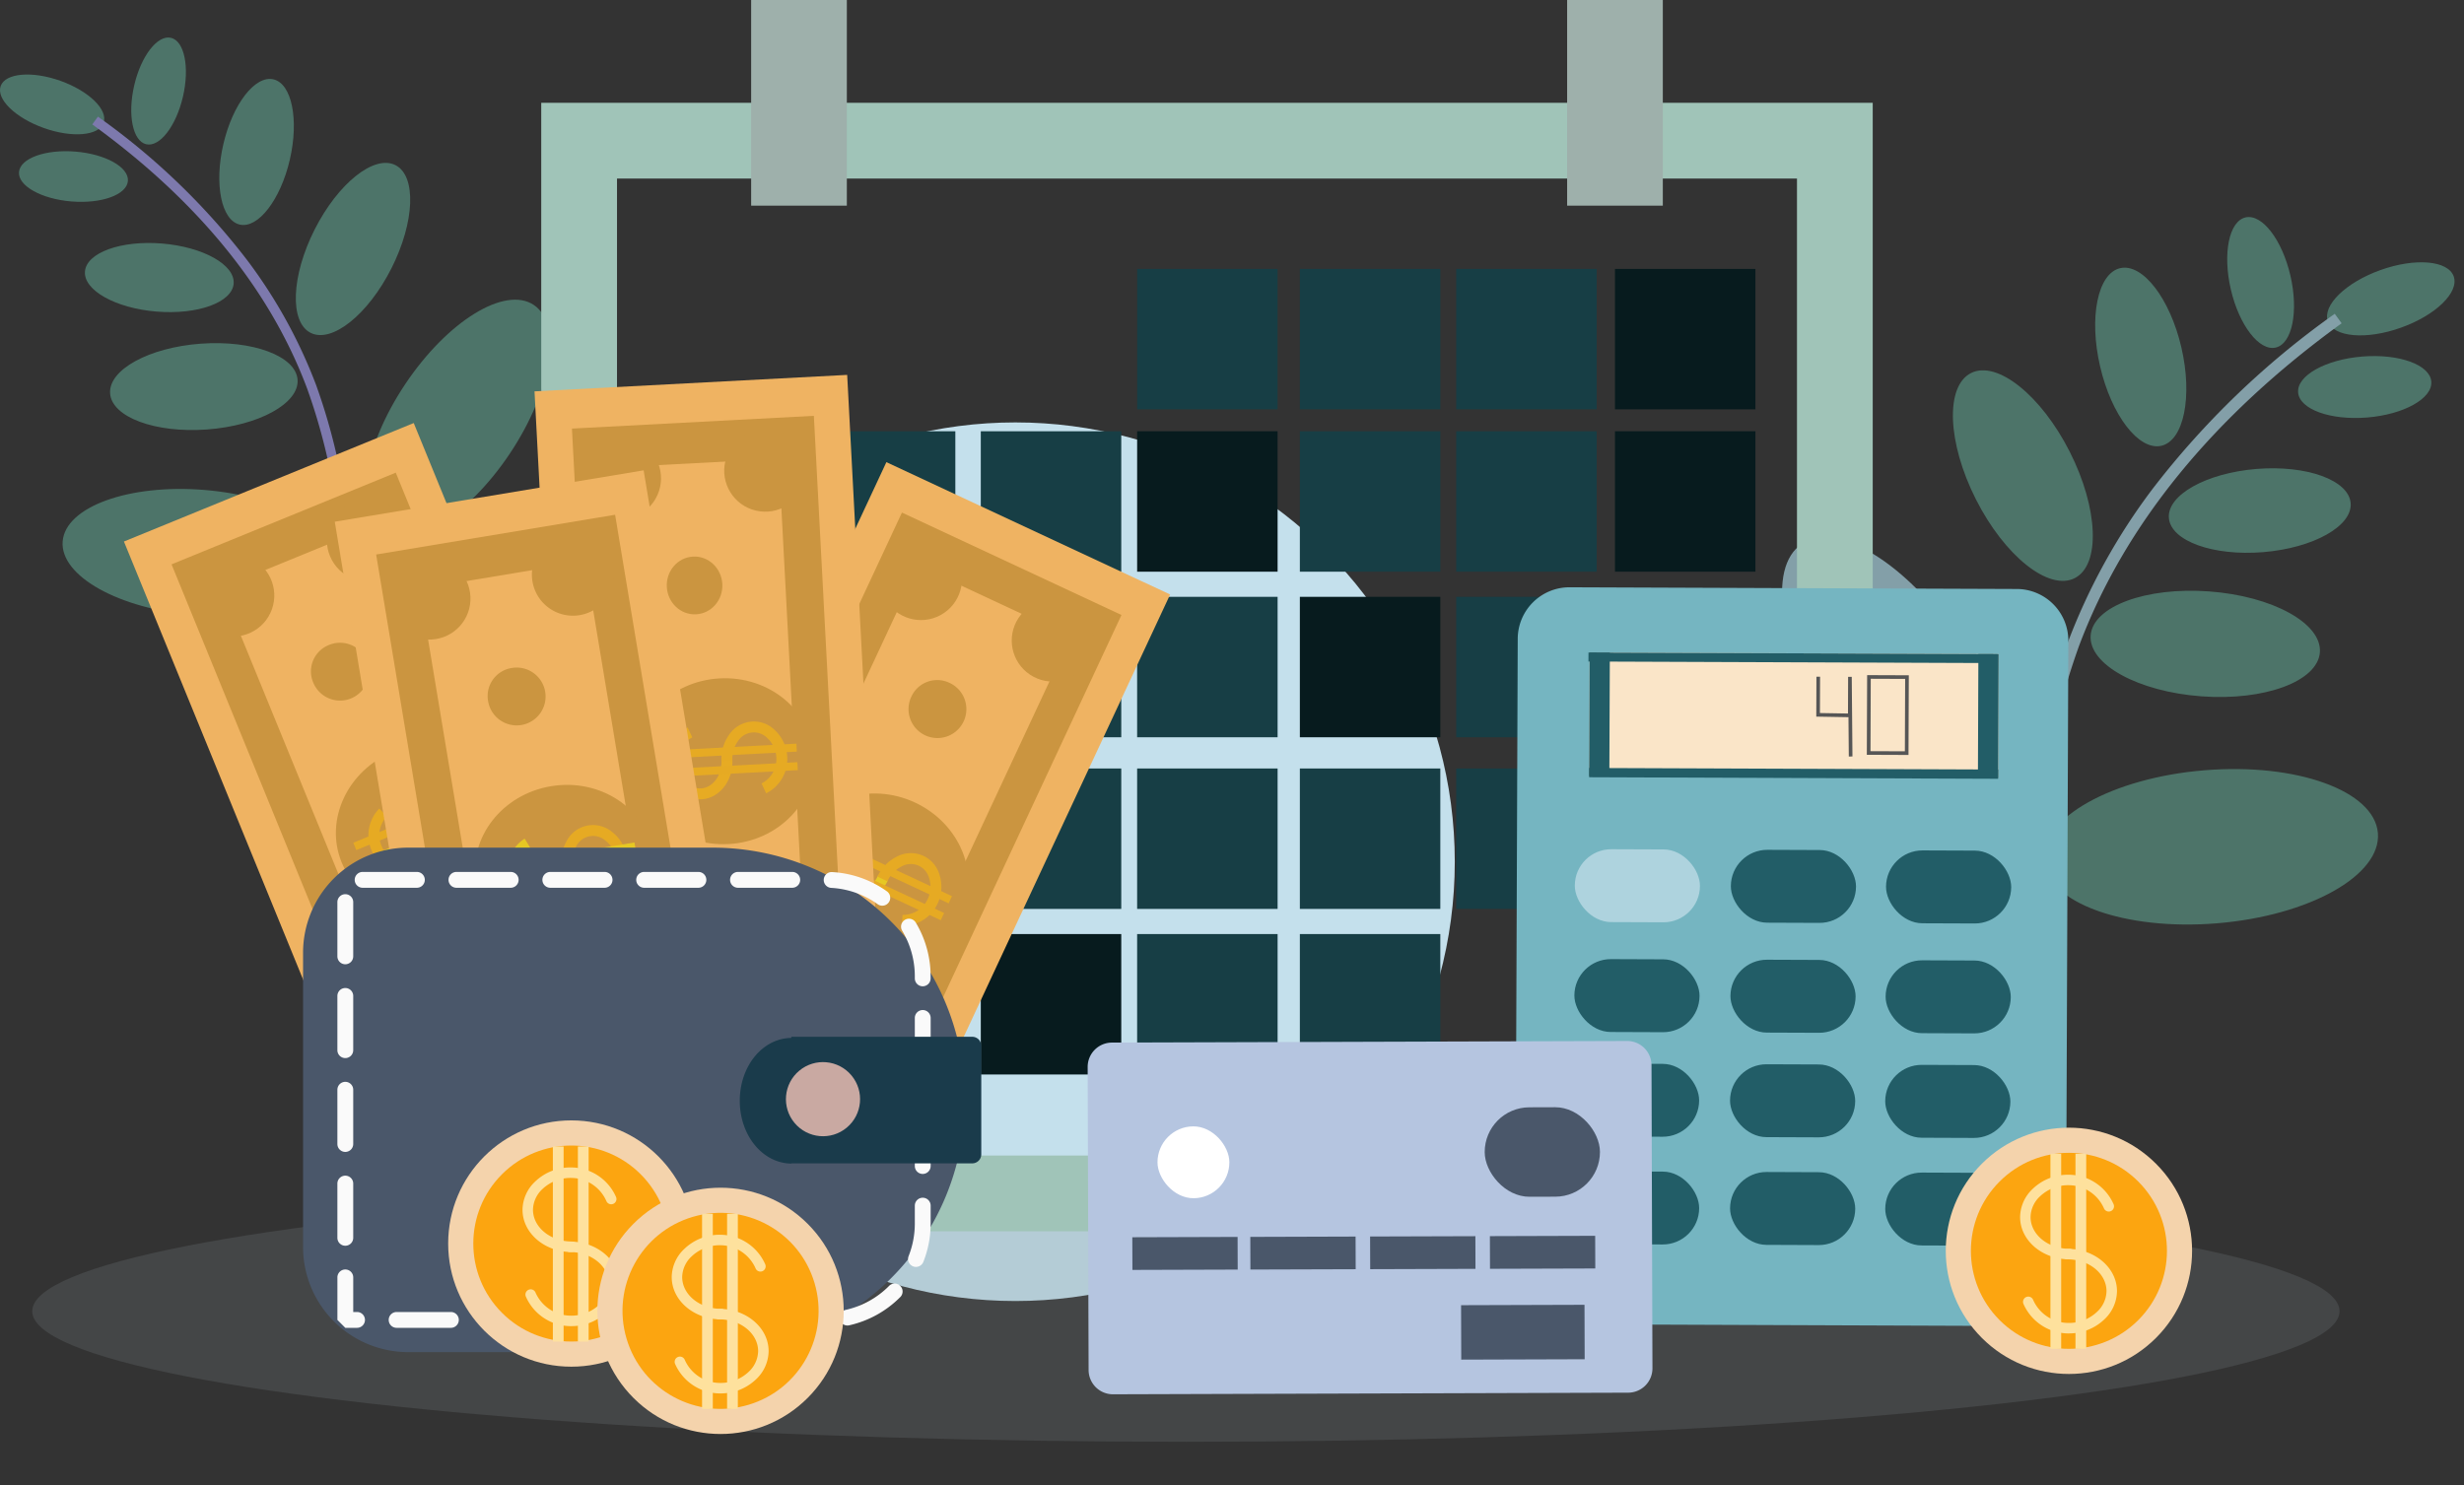 <svg xmlns="http://www.w3.org/2000/svg" width="331.783" height="200" viewBox="0 0 331.783 200">
  <rect x="0" y="0" width="331.783" height="200" fill="#333333" stroke="none"/>
  <g id="Group_45745" data-name="Group 45745" transform="translate(-310.836 -46.306)">
    <g id="Group_43833" data-name="Group 43833" transform="translate(388.396 103.197)">
      <circle id="Ellipse_2195" data-name="Ellipse 2195" cx="59.165" cy="59.165" r="59.165" transform="translate(0)" fill="#c4e0ec"/>
    </g>
    <g id="Group_43854" data-name="Group 43854" transform="translate(529.763 74.656)">
      <g id="Group_43835" data-name="Group 43835" transform="translate(55.393 73.544)">
        <g id="Group_43834" data-name="Group 43834" transform="translate(0 0)">
          <ellipse id="Ellipse_2196" data-name="Ellipse 2196" cx="22.588" cy="10.339" rx="22.588" ry="10.339" transform="translate(0 3.693) rotate(-4.689)" fill="#4d7469"/>
        </g>
      </g>
      <g id="Group_43837" data-name="Group 43837" transform="translate(15.1 39.162)">
        <g id="Group_43836" data-name="Group 43836" transform="translate(0 0)">
          <ellipse id="Ellipse_2197" data-name="Ellipse 2197" cx="10.339" cy="22.588" rx="10.339" ry="22.588" transform="matrix(0.831, -0.556, 0.556, 0.831, 0, 11.496)" fill="#839fa8"/>
        </g>
      </g>
      <g id="Group_43839" data-name="Group 43839" transform="translate(62.064 50.167)">
        <g id="Group_43838" data-name="Group 43838" transform="translate(0 0)">
          <ellipse id="Ellipse_2198" data-name="Ellipse 2198" cx="7.084" cy="15.475" rx="7.084" ry="15.475" transform="translate(0 14.129) rotate(-85.791)" fill="#4d7469"/>
        </g>
      </g>
      <g id="Group_43841" data-name="Group 43841" transform="translate(40.151 18.698)">
        <g id="Group_43840" data-name="Group 43840" transform="translate(0 0)">
          <ellipse id="Ellipse_2199" data-name="Ellipse 2199" cx="7.084" cy="15.475" rx="7.084" ry="15.475" transform="translate(0 6.392) rotate(-26.819)" fill="#4d7469"/>
        </g>
      </g>
      <g id="Group_43843" data-name="Group 43843" transform="translate(72.659 33.805)">
        <g id="Group_43842" data-name="Group 43842" transform="translate(0 0)">
          <ellipse id="Ellipse_2200" data-name="Ellipse 2200" cx="12.279" cy="5.62" rx="12.279" ry="5.62" transform="translate(0 2.008) rotate(-4.689)" fill="#4d7469"/>
        </g>
      </g>
      <g id="Group_43845" data-name="Group 43845" transform="translate(61.081 6.496)">
        <g id="Group_43844" data-name="Group 43844" transform="translate(0 0)">
          <ellipse id="Ellipse_2201" data-name="Ellipse 2201" cx="5.62" cy="12.279" rx="5.62" ry="12.279" transform="matrix(0.974, -0.226, 0.226, 0.974, 0, 2.542)" fill="#4d7469"/>
        </g>
      </g>
      <g id="Group_43847" data-name="Group 43847" transform="translate(90.183 18.934)">
        <g id="Group_43846" data-name="Group 43846" transform="translate(0 0)">
          <ellipse id="Ellipse_2202" data-name="Ellipse 2202" cx="8.997" cy="4.118" rx="8.997" ry="4.118" transform="translate(0 1.471) rotate(-4.689)" fill="#4d7469"/>
        </g>
      </g>
      <g id="Group_43849" data-name="Group 43849" transform="translate(93.139 4.99)">
        <g id="Group_43848" data-name="Group 43848" transform="translate(0 0)">
          <ellipse id="Ellipse_2203" data-name="Ellipse 2203" cx="8.997" cy="4.118" rx="8.997" ry="4.118" transform="translate(0 6.062) rotate(-19.689)" fill="#4d7469"/>
        </g>
      </g>
      <g id="Group_43851" data-name="Group 43851" transform="translate(79.424 0)">
        <g id="Group_43850" data-name="Group 43850" transform="translate(0)">
          <ellipse id="Ellipse_2204" data-name="Ellipse 2204" cx="4.118" cy="8.997" rx="4.118" ry="8.997" transform="translate(0 1.862) rotate(-13.068)" fill="#4d7469"/>
        </g>
      </g>
      <g id="Group_43853" data-name="Group 43853" transform="translate(0 13.909)">
        <g id="Group_43852" data-name="Group 43852">
          <path id="Path_80369" data-name="Path 80369" d="M1873.157,1007.158l.089-1.578c22.441,1.263,38.213-3.38,46.878-13.8,5.24-6.3,6.286-12.7,7.611-20.792a99.691,99.691,0,0,1,4.948-20.2,82.991,82.991,0,0,1,11.353-20.578,113.979,113.979,0,0,1,24.573-23.638l.927,1.28c-17.377,12.587-29.279,27.219-35.374,43.49a98.364,98.364,0,0,0-4.868,19.9c-1.31,8-2.441,14.914-7.956,21.547C1912.336,1003.617,1896.126,1008.452,1873.157,1007.158Z" transform="translate(-1873.157 -906.57)" fill="#839fa8"/>
        </g>
      </g>
    </g>
    <g id="Group_43875" data-name="Group 43875" transform="translate(310.835 51.36)">
      <g id="Group_43856" data-name="Group 43856" transform="translate(7.748 59.422)">
        <g id="Group_43855" data-name="Group 43855" transform="translate(0 0)">
          <ellipse id="Ellipse_2205" data-name="Ellipse 2205" cx="8.455" cy="18.472" rx="8.455" ry="18.472" transform="translate(0 16.854) rotate(-85.311)" fill="#4d7469"/>
        </g>
      </g>
      <g id="Group_43858" data-name="Group 43858" transform="translate(44.307 31.305)">
        <g id="Group_43857" data-name="Group 43857" transform="translate(0 0)">
          <ellipse id="Ellipse_2206" data-name="Ellipse 2206" cx="18.472" cy="8.455" rx="18.472" ry="8.455" transform="matrix(0.556, -0.831, 0.831, 0.556, 0, 30.709)" fill="#4d7469"/>
        </g>
      </g>
      <g id="Group_43860" data-name="Group 43860" transform="translate(14.403 40.304)">
        <g id="Group_43859" data-name="Group 43859" transform="translate(0 0)">
          <ellipse id="Ellipse_2207" data-name="Ellipse 2207" cx="12.655" cy="5.793" rx="12.655" ry="5.793" transform="translate(0 1.858) rotate(-4.209)" fill="#4d7469"/>
        </g>
      </g>
      <g id="Group_43862" data-name="Group 43862" transform="translate(36.656 14.57)">
        <g id="Group_43861" data-name="Group 43861" transform="translate(0 0)">
          <ellipse id="Ellipse_2208" data-name="Ellipse 2208" cx="12.655" cy="5.793" rx="12.655" ry="5.793" transform="translate(0 22.588) rotate(-63.182)" fill="#4d7469"/>
        </g>
      </g>
      <g id="Group_43864" data-name="Group 43864" transform="translate(11.064 26.924)">
        <g id="Group_43863" data-name="Group 43863" transform="translate(0 0)">
          <ellipse id="Ellipse_2209" data-name="Ellipse 2209" cx="4.596" cy="10.041" rx="4.596" ry="10.041" transform="matrix(0.082, -0.997, 0.997, 0.082, 0, 9.161)" fill="#4d7469"/>
        </g>
      </g>
      <g id="Group_43866" data-name="Group 43866" transform="translate(27.804 4.592)">
        <g id="Group_43865" data-name="Group 43865" transform="translate(0 0)">
          <ellipse id="Ellipse_2210" data-name="Ellipse 2210" cx="10.041" cy="4.596" rx="10.041" ry="4.596" transform="matrix(0.226, -0.974, 0.974, 0.226, 0, 19.562)" fill="#4d7469"/>
        </g>
      </g>
      <g id="Group_43868" data-name="Group 43868" transform="translate(2.284 14.763)">
        <g id="Group_43867" data-name="Group 43867" transform="translate(0 0)">
          <ellipse id="Ellipse_2211" data-name="Ellipse 2211" cx="3.368" cy="7.357" rx="3.368" ry="7.357" transform="translate(0 6.713) rotate(-85.311)" fill="#4d7469"/>
        </g>
      </g>
      <g id="Group_43870" data-name="Group 43870" transform="translate(0 4.985)">
        <g id="Group_43869" data-name="Group 43869">
          <path id="Path_80370" data-name="Path 80370" d="M475.756,707.237c3.826,1.369,7.435,1.059,8.062-.692s-1.967-4.281-5.793-5.65-7.435-1.059-8.062.692S471.93,705.868,475.756,707.237Z" transform="translate(-469.87 -700.041)" fill="#4d7469"/>
        </g>
      </g>
      <g id="Group_43872" data-name="Group 43872" transform="translate(17.675)">
        <g id="Group_43871" data-name="Group 43871">
          <path id="Path_80371" data-name="Path 80371" d="M583.564,674.537c-.919,3.958-.2,7.508,1.617,7.928s4.025-2.447,4.944-6.405.2-7.508-1.617-7.929S584.482,670.579,583.564,674.537Z" transform="translate(-583.165 -668.091)" fill="#4d7469"/>
        </g>
      </g>
      <g id="Group_43874" data-name="Group 43874" transform="translate(12.433 10.654)">
        <g id="Group_43873" data-name="Group 43873">
          <path id="Path_80372" data-name="Path 80372" d="M628.382,818.639l-.073-1.29c-18.352,1.033-31.25-2.764-38.335-11.286-4.285-5.154-5.141-10.383-6.224-17a81.542,81.542,0,0,0-4.046-16.521,67.865,67.865,0,0,0-9.285-16.828,93.2,93.2,0,0,0-20.1-19.33l-.758,1.047c14.21,10.293,23.943,22.259,28.927,35.565a80.441,80.441,0,0,1,3.981,16.276c1.071,6.544,2,12.2,6.506,17.62C596.342,815.744,609.6,819.7,628.382,818.639Z" transform="translate(-549.566 -736.381)" fill="#7d79ad"/>
        </g>
      </g>
    </g>
    <g id="Group_43876" data-name="Group 43876" transform="translate(315.175 205.308)">
      <ellipse id="Ellipse_2212" data-name="Ellipse 2212" cx="155.344" cy="17.59" rx="155.344" ry="17.59" transform="translate(0)" fill="#7e878c" opacity="0.226"/>
    </g>
    <g id="Group_43911" data-name="Group 43911" transform="translate(383.714 46.306)">
      <g id="Group_43878" data-name="Group 43878" transform="translate(0 13.848)">
        <g id="Group_43877" data-name="Group 43877">
          <path id="Path_80373" data-name="Path 80373" d="M1116.3,876.435H937.011V724.456H1116.3Zm-169.089-10.2H1106.1V734.659H947.215Z" transform="translate(-937.011 -724.456)" fill="#a0c4b8"/>
        </g>
      </g>
      <g id="Group_43879" data-name="Group 43879" transform="translate(15.796 58.082)">
        <rect id="Rectangle_28128" data-name="Rectangle 28128" width="18.913" height="18.913" fill="#173e45"/>
      </g>
      <g id="Group_43880" data-name="Group 43880" transform="translate(36.848 58.082)">
        <rect id="Rectangle_28129" data-name="Rectangle 28129" width="18.913" height="18.913" fill="#173e45"/>
      </g>
      <g id="Group_43881" data-name="Group 43881" transform="translate(59.189 58.082)">
        <rect id="Rectangle_28130" data-name="Rectangle 28130" width="18.913" height="18.913" fill="#173e45"/>
      </g>
      <g id="Group_43882" data-name="Group 43882" transform="translate(80.24 58.082)">
        <rect id="Rectangle_28131" data-name="Rectangle 28131" width="18.913" height="18.913" fill="#071b1e"/>
      </g>
      <g id="Group_43883" data-name="Group 43883" transform="translate(102.151 58.082)">
        <rect id="Rectangle_28132" data-name="Rectangle 28132" width="18.913" height="18.913" fill="#173e45"/>
      </g>
      <g id="Group_43884" data-name="Group 43884" transform="translate(123.203 58.082)">
        <rect id="Rectangle_28133" data-name="Rectangle 28133" width="18.913" height="18.913" fill="#173e45"/>
      </g>
      <g id="Group_43885" data-name="Group 43885" transform="translate(144.582 58.082)">
        <rect id="Rectangle_28134" data-name="Rectangle 28134" width="18.913" height="18.913" fill="#071b1e"/>
      </g>
      <g id="Group_43886" data-name="Group 43886" transform="translate(80.24 36.217)">
        <rect id="Rectangle_28135" data-name="Rectangle 28135" width="18.913" height="18.913" fill="#173e45"/>
      </g>
      <g id="Group_43887" data-name="Group 43887" transform="translate(102.151 36.217)">
        <rect id="Rectangle_28136" data-name="Rectangle 28136" width="18.913" height="18.913" fill="#173e45"/>
      </g>
      <g id="Group_43888" data-name="Group 43888" transform="translate(123.203 36.217)">
        <rect id="Rectangle_28137" data-name="Rectangle 28137" width="18.913" height="18.913" fill="#173e45"/>
      </g>
      <g id="Group_43889" data-name="Group 43889" transform="translate(144.582 36.217)">
        <rect id="Rectangle_28138" data-name="Rectangle 28138" width="18.913" height="18.913" fill="#071b1e"/>
      </g>
      <g id="Group_43890" data-name="Group 43890" transform="translate(15.796 80.381)">
        <rect id="Rectangle_28139" data-name="Rectangle 28139" width="18.913" height="18.913" fill="#173e45"/>
      </g>
      <g id="Group_43891" data-name="Group 43891" transform="translate(36.848 80.381)">
        <rect id="Rectangle_28140" data-name="Rectangle 28140" width="18.913" height="18.913" fill="#173e45"/>
      </g>
      <g id="Group_43892" data-name="Group 43892" transform="translate(59.189 80.381)">
        <rect id="Rectangle_28141" data-name="Rectangle 28141" width="18.913" height="18.913" fill="#173e45"/>
      </g>
      <g id="Group_43893" data-name="Group 43893" transform="translate(80.24 80.381)">
        <rect id="Rectangle_28142" data-name="Rectangle 28142" width="18.913" height="18.913" fill="#173e45"/>
      </g>
      <g id="Group_43894" data-name="Group 43894" transform="translate(102.151 80.381)">
        <rect id="Rectangle_28143" data-name="Rectangle 28143" width="18.913" height="18.913" fill="#071b1e"/>
      </g>
      <g id="Group_43895" data-name="Group 43895" transform="translate(123.203 80.381)">
        <rect id="Rectangle_28144" data-name="Rectangle 28144" width="18.913" height="18.913" fill="#173e45"/>
      </g>
      <g id="Group_43896" data-name="Group 43896" transform="translate(144.582 80.381)">
        <rect id="Rectangle_28145" data-name="Rectangle 28145" width="18.913" height="18.913" fill="#173e45"/>
      </g>
      <g id="Group_43897" data-name="Group 43897" transform="translate(15.796 103.499)">
        <rect id="Rectangle_28146" data-name="Rectangle 28146" width="18.913" height="18.913" fill="#173e45"/>
      </g>
      <g id="Group_43898" data-name="Group 43898" transform="translate(36.848 103.499)">
        <rect id="Rectangle_28147" data-name="Rectangle 28147" width="18.913" height="18.913" fill="#173e45"/>
      </g>
      <g id="Group_43899" data-name="Group 43899" transform="translate(59.189 103.499)">
        <rect id="Rectangle_28148" data-name="Rectangle 28148" width="18.913" height="18.913" fill="#173e45"/>
      </g>
      <g id="Group_43900" data-name="Group 43900" transform="translate(80.24 103.499)">
        <rect id="Rectangle_28149" data-name="Rectangle 28149" width="18.913" height="18.913" fill="#173e45"/>
      </g>
      <g id="Group_43901" data-name="Group 43901" transform="translate(102.151 103.499)">
        <rect id="Rectangle_28150" data-name="Rectangle 28150" width="18.913" height="18.913" fill="#173e45"/>
      </g>
      <g id="Group_43902" data-name="Group 43902" transform="translate(123.203 103.499)">
        <rect id="Rectangle_28151" data-name="Rectangle 28151" width="18.913" height="18.913" fill="#173e45"/>
      </g>
      <g id="Group_43903" data-name="Group 43903" transform="translate(144.582 103.499)">
        <rect id="Rectangle_28152" data-name="Rectangle 28152" width="18.913" height="18.913" fill="#173e45"/>
      </g>
      <g id="Group_43904" data-name="Group 43904" transform="translate(15.796 125.798)">
        <rect id="Rectangle_28153" data-name="Rectangle 28153" width="18.913" height="18.913" fill="#173e45"/>
      </g>
      <g id="Group_43905" data-name="Group 43905" transform="translate(36.848 125.798)">
        <rect id="Rectangle_28154" data-name="Rectangle 28154" width="18.913" height="18.913" fill="#173e45"/>
      </g>
      <g id="Group_43906" data-name="Group 43906" transform="translate(59.189 125.798)">
        <rect id="Rectangle_28155" data-name="Rectangle 28155" width="18.913" height="18.913" fill="#071b1e"/>
      </g>
      <g id="Group_43907" data-name="Group 43907" transform="translate(80.24 125.798)">
        <rect id="Rectangle_28156" data-name="Rectangle 28156" width="18.913" height="18.913" fill="#173e45"/>
      </g>
      <g id="Group_43908" data-name="Group 43908" transform="translate(102.151 125.798)">
        <rect id="Rectangle_28157" data-name="Rectangle 28157" width="18.913" height="18.913" fill="#173e45"/>
      </g>
      <g id="Group_43909" data-name="Group 43909" transform="translate(28.267)">
        <rect id="Rectangle_28158" data-name="Rectangle 28158" width="12.884" height="27.696" fill="#9eb0ab"/>
      </g>
      <g id="Group_43910" data-name="Group 43910" transform="translate(138.14)">
        <rect id="Rectangle_28159" data-name="Rectangle 28159" width="12.884" height="27.696" fill="#9eb0ab"/>
      </g>
    </g>
    <g id="Group_43935" data-name="Group 43935" transform="translate(514.877 125.403)">
      <g id="Group_43930" data-name="Group 43930">
        <g id="Group_43912" data-name="Group 43912">
          <path id="Path_80374" data-name="Path 80374" d="M1844.89,1242.183l-60.22-.23a6.96,6.96,0,0,1-6.933-6.987l.325-85.337a6.96,6.96,0,0,1,6.987-6.934l60.22.23a6.96,6.96,0,0,1,6.933,6.987l-.325,85.336A6.96,6.96,0,0,1,1844.89,1242.183Z" transform="translate(-1777.737 -1142.697)" fill="#75b5c1"/>
        </g>
        <g id="Group_43913" data-name="Group 43913" transform="translate(9.939 8.786)">
          <rect id="Rectangle_28160" data-name="Rectangle 28160" width="55.076" height="16.644" transform="translate(0.063 0) rotate(0.218)" fill="#fae5c8"/>
        </g>
        <g id="Group_43914" data-name="Group 43914" transform="translate(9.846 8.786)">
          <rect id="Rectangle_28161" data-name="Rectangle 28161" width="55.076" height="1.21" transform="translate(0.005 0) rotate(0.218)" fill="#225d67"/>
        </g>
        <g id="Group_43915" data-name="Group 43915" transform="translate(9.938 24.333)">
          <rect id="Rectangle_28162" data-name="Rectangle 28162" width="55.076" height="1.248" transform="translate(0.005 0) rotate(0.218)" fill="#225d67"/>
        </g>
        <g id="Group_43916" data-name="Group 43916" transform="translate(9.939 8.786)">
          <rect id="Rectangle_28163" data-name="Rectangle 28163" width="2.724" height="16.644" transform="matrix(1, 0.004, -0.004, 1, 0.064, 0)" fill="#225d67"/>
        </g>
        <g id="Group_43917" data-name="Group 43917" transform="translate(62.29 8.986)">
          <rect id="Rectangle_28164" data-name="Rectangle 28164" width="2.724" height="16.644" transform="translate(0.064 0) rotate(0.219)" fill="#225d67"/>
        </g>
        <g id="Group_43918" data-name="Group 43918" transform="translate(7.99 35.258)">
          <rect id="Rectangle_28165" data-name="Rectangle 28165" width="16.854" height="9.814" rx="4.907" transform="translate(0.037 0) rotate(0.218)" fill="#aed3de"/>
        </g>
        <g id="Group_43919" data-name="Group 43919" transform="translate(29.004 35.338)">
          <rect id="Rectangle_28166" data-name="Rectangle 28166" width="16.854" height="9.814" rx="4.907" transform="translate(0.037 0) rotate(0.218)" fill="#225d67"/>
        </g>
        <g id="Group_43920" data-name="Group 43920" transform="translate(49.899 35.417)">
          <rect id="Rectangle_28167" data-name="Rectangle 28167" width="16.854" height="9.814" rx="4.907" transform="translate(0.037 0) rotate(0.218)" fill="#225d67"/>
        </g>
        <g id="Group_43921" data-name="Group 43921" transform="translate(7.934 50.058)">
          <rect id="Rectangle_28168" data-name="Rectangle 28168" width="16.854" height="9.814" rx="4.907" transform="translate(0.037 0) rotate(0.219)" fill="#225d67"/>
        </g>
        <g id="Group_43922" data-name="Group 43922" transform="translate(28.948 50.139)">
          <rect id="Rectangle_28169" data-name="Rectangle 28169" width="16.854" height="9.814" rx="4.907" transform="translate(0.037 0) rotate(0.218)" fill="#225d67"/>
        </g>
        <g id="Group_43923" data-name="Group 43923" transform="translate(49.843 50.218)">
          <rect id="Rectangle_28170" data-name="Rectangle 28170" width="16.854" height="9.814" rx="4.907" transform="translate(0.037 0) rotate(0.218)" fill="#225d67"/>
        </g>
        <g id="Group_43924" data-name="Group 43924" transform="translate(7.88 64.139)">
          <rect id="Rectangle_28171" data-name="Rectangle 28171" width="16.854" height="9.814" rx="4.907" transform="translate(0.037 0) rotate(0.218)" fill="#225d67"/>
        </g>
        <g id="Group_43925" data-name="Group 43925" transform="translate(28.894 64.219)">
          <rect id="Rectangle_28172" data-name="Rectangle 28172" width="16.854" height="9.814" rx="4.907" transform="translate(0.037 0) rotate(0.219)" fill="#225d67"/>
        </g>
        <g id="Group_43926" data-name="Group 43926" transform="translate(49.789 64.299)">
          <rect id="Rectangle_28173" data-name="Rectangle 28173" width="16.854" height="9.814" rx="4.907" transform="translate(0.037 0) rotate(0.219)" fill="#225d67"/>
        </g>
        <g id="Group_43927" data-name="Group 43927" transform="translate(7.884 78.646)">
          <rect id="Rectangle_28174" data-name="Rectangle 28174" width="16.854" height="9.814" rx="4.907" transform="matrix(1, 0.004, -0.004, 1, 0.037, 0)" fill="#225d67"/>
        </g>
        <g id="Group_43928" data-name="Group 43928" transform="translate(28.899 78.727)">
          <rect id="Rectangle_28175" data-name="Rectangle 28175" width="16.854" height="9.814" rx="4.907" transform="matrix(1, 0.004, -0.004, 1, 0.037, 0)" fill="#225d67"/>
        </g>
        <g id="Group_43929" data-name="Group 43929" transform="translate(49.793 78.806)">
          <rect id="Rectangle_28176" data-name="Rectangle 28176" width="16.854" height="9.814" rx="4.907" transform="translate(0.037 0) rotate(0.219)" fill="#225d67"/>
        </g>
      </g>
      <g id="Group_43932" data-name="Group 43932" transform="translate(40.524 12.047)">
        <g id="Group_43931" data-name="Group 43931">
          <path id="Path_80375" data-name="Path 80375" d="M2041.872,1230.66l-.046-5.3-4.334-.075.02-5.376.49,0-.019,4.893,3.777.065.019-4.944h.49l.094,10.727Z" transform="translate(-2037.491 -1219.914)" fill="#565656"/>
        </g>
      </g>
      <g id="Group_43934" data-name="Group 43934" transform="translate(47.332 11.828)">
        <g id="Group_43933" data-name="Group 43933">
          <path id="Path_80376" data-name="Path 80376" d="M2086.736,1229.263l-5.61-.022.041-10.73,5.611.021Zm-5.118-.51,4.63.017.037-9.75-4.63-.018Z" transform="translate(-2081.126 -1218.511)" fill="#565656"/>
        </g>
      </g>
    </g>
    <g id="Group_44017" data-name="Group 44017" transform="translate(327.523 96.795)">
      <g id="Group_43953" data-name="Group 43953" transform="translate(60.634 11.751)">
        <g id="Group_43945" data-name="Group 43945" transform="translate(0 0)">
          <g id="Group_43936" data-name="Group 43936">
            <rect id="Rectangle_28177" data-name="Rectangle 28177" width="99.417" height="42.16" transform="translate(0 90.095) rotate(-64.989)" fill="#efb362"/>
          </g>
          <g id="Group_43937" data-name="Group 43937" transform="translate(6.976 6.794)">
            <rect id="Rectangle_28178" data-name="Rectangle 28178" width="87.869" height="32.62" transform="translate(0 79.629) rotate(-64.989)" fill="#cb9540"/>
          </g>
          <g id="Group_43938" data-name="Group 43938" transform="translate(14.074 13.923)">
            <rect id="Rectangle_28179" data-name="Rectangle 28179" width="76.32" height="22.577" transform="matrix(0.423, -0.906, 0.906, 0.423, 0, 69.164)" fill="#efb362"/>
          </g>
          <g id="Group_43939" data-name="Group 43939" transform="translate(9.535 78.022)">
            <path id="Path_80377" data-name="Path 80377" d="M1034.464,1535.272a5.523,5.523,0,1,1-7.34,2.67A5.523,5.523,0,0,1,1034.464,1535.272Z" transform="translate(-1026.604 -1534.753)" fill="#ad3f8d"/>
          </g>
          <g id="Group_43940" data-name="Group 43940" transform="translate(39.196 8.254)">
            <circle id="Ellipse_2213" data-name="Ellipse 2213" cx="5.523" cy="5.523" r="5.523" transform="translate(0 5.29) rotate(-28.614)" fill="#cb9540"/>
          </g>
          <g id="Group_43941" data-name="Group 43941" transform="translate(25.81 84.83)">
            <circle id="Ellipse_2214" data-name="Ellipse 2214" cx="5.523" cy="5.523" r="5.523" transform="translate(0 3.521) rotate(-18.587)" fill="#ad3f8d"/>
          </g>
          <g id="Group_43942" data-name="Group 43942" transform="translate(56.78 16.371)">
            <circle id="Ellipse_2215" data-name="Ellipse 2215" cx="5.523" cy="5.523" r="5.523" transform="matrix(0.553, -0.833, 0.833, 0.553, 0, 9.204)" fill="#cb9540"/>
          </g>
          <g id="Group_43943" data-name="Group 43943" transform="translate(25.476 40.731)">
            <ellipse id="Ellipse_2216" data-name="Ellipse 2216" cx="11.172" cy="12.101" rx="11.172" ry="12.101" transform="translate(0 20.249) rotate(-64.99)" fill="#cb9540"/>
          </g>
          <g id="Group_43944" data-name="Group 43944" transform="translate(45.001 29.335)">
            <path id="Path_80378" data-name="Path 80378" d="M1259.346,1223.021a3.894,3.894,0,1,1-5.035,1.945A3.819,3.819,0,0,1,1259.346,1223.021Z" transform="translate(-1253.932 -1222.681)" fill="#cb9540"/>
          </g>
        </g>
        <g id="Group_43950" data-name="Group 43950" transform="translate(33.648 49.651)">
          <g id="Group_43947" data-name="Group 43947">
            <g id="Group_43946" data-name="Group 43946">
              <path id="Path_80379" data-name="Path 80379" d="M1185.233,1362.681a3.912,3.912,0,0,1-1.661-.367,4.135,4.135,0,0,1-2.128-2.457,5.3,5.3,0,0,1,.3-4.105,5.139,5.139,0,0,1,4.736-2.844l-.076,1.469a3.652,3.652,0,0,0-3.35,2.041,3.875,3.875,0,0,0-.217,2.961,2.54,2.54,0,0,0,3.656,1.539,4.112,4.112,0,0,0,1.946-2.014l1.332.622a5.584,5.584,0,0,1-2.657,2.725A4.435,4.435,0,0,1,1185.233,1362.681Z" transform="translate(-1181.162 -1352.901)" fill="#e6c823"/>
            </g>
          </g>
          <g id="Group_43949" data-name="Group 43949" transform="translate(7.188 3.02)">
            <g id="Group_43948" data-name="Group 43948">
              <path id="Path_80380" data-name="Path 80380" d="M1230.758,1382.037q-.115,0-.231-.006l.076-1.468a3.663,3.663,0,0,0,3.35-2.041,3.875,3.875,0,0,0,.217-2.961,2.54,2.54,0,0,0-3.656-1.539,4.111,4.111,0,0,0-1.946,2.014l-1.333-.621a5.58,5.58,0,0,1,2.657-2.725,4.006,4.006,0,0,1,5.668,2.392,5.3,5.3,0,0,1-.3,4.106A5.168,5.168,0,0,1,1230.758,1382.037Z" transform="translate(-1227.235 -1372.258)" fill="#e6aa23"/>
            </g>
          </g>
        </g>
        <g id="Group_43951" data-name="Group 43951" transform="translate(31.698 52.48)">
          <rect id="Rectangle_28180" data-name="Rectangle 28180" width="1.073" height="19.486" transform="matrix(0.423, -0.906, 0.906, 0.423, 0, 0.972)" fill="#e6aa23"/>
        </g>
        <g id="Group_43952" data-name="Group 43952" transform="translate(32.755 50.214)">
          <rect id="Rectangle_28181" data-name="Rectangle 28181" width="1.073" height="19.486" transform="translate(0 0.972) rotate(-64.989)" fill="#e6aa23"/>
        </g>
      </g>
      <g id="Group_43971" data-name="Group 43971" transform="translate(55.287 0)">
        <g id="Group_43963" data-name="Group 43963" transform="translate(0)">
          <g id="Group_43954" data-name="Group 43954">
            <rect id="Rectangle_28182" data-name="Rectangle 28182" width="99.417" height="42.16" transform="translate(5.23 101.498) rotate(-93.016)" fill="#efb362"/>
          </g>
          <g id="Group_43955" data-name="Group 43955" transform="translate(5.041 5.516)">
            <rect id="Rectangle_28183" data-name="Rectangle 28183" width="87.869" height="32.62" transform="translate(4.623 89.463) rotate(-93.016)" fill="#cb9540"/>
          </g>
          <g id="Group_43956" data-name="Group 43956" transform="translate(10.345 11.295)">
            <rect id="Rectangle_28184" data-name="Rectangle 28184" width="76.32" height="22.577" transform="translate(4.015 77.402) rotate(-93.016)" fill="#efb362"/>
          </g>
          <g id="Group_43957" data-name="Group 43957" transform="translate(7.636 80.83)">
            <circle id="Ellipse_2217" data-name="Ellipse 2217" cx="5.523" cy="5.523" r="5.523" transform="translate(0 7.811) rotate(-45)" fill="#ad3f8d"/>
          </g>
          <g id="Group_43958" data-name="Group 43958" transform="translate(5.072 7.491)">
            <circle id="Ellipse_2218" data-name="Ellipse 2218" cx="5.523" cy="5.523" r="5.523" transform="matrix(0.983, -0.183, 0.183, 0.983, 0, 2.019)" fill="#cb9540"/>
          </g>
          <g id="Group_43959" data-name="Group 43959" transform="translate(28.867 81.475)">
            <circle id="Ellipse_2219" data-name="Ellipse 2219" cx="5.523" cy="5.523" r="5.523" transform="matrix(0.993, -0.118, 0.118, 0.993, 0, 1.301)" fill="#ad3f8d"/>
          </g>
          <g id="Group_43960" data-name="Group 43960" transform="translate(24.407 6.241)">
            <circle id="Ellipse_2220" data-name="Ellipse 2220" cx="5.523" cy="5.523" r="5.523" transform="translate(0 10.742) rotate(-76.508)" fill="#cb9540"/>
          </g>
          <g id="Group_43961" data-name="Group 43961" transform="translate(12.863 40.24)">
            <ellipse id="Ellipse_2221" data-name="Ellipse 2221" cx="12.101" cy="11.172" rx="12.101" ry="11.172" transform="translate(0 1.273) rotate(-3.016)" fill="#cb9540"/>
          </g>
          <g id="Group_43962" data-name="Group 43962" transform="translate(17.608 24.277)">
            <ellipse id="Ellipse_2222" data-name="Ellipse 2222" cx="3.741" cy="3.891" rx="3.741" ry="3.891" transform="matrix(0.999, -0.053, 0.053, 0.999, 0, 0.394)" fill="#cb9540"/>
          </g>
        </g>
        <g id="Group_43968" data-name="Group 43968" transform="translate(17.777 46.682)">
          <g id="Group_43965" data-name="Group 43965" transform="translate(0 0.813)">
            <g id="Group_43964" data-name="Group 43964">
              <path id="Path_80381" data-name="Path 80381" d="M1049.664,1273.43a4.171,4.171,0,0,1-2.836-1.174,5.3,5.3,0,0,1-1.667-3.764,5.144,5.144,0,0,1,2.844-4.736l.623,1.331a3.655,3.655,0,0,0-2,3.376,3.877,3.877,0,0,0,1.2,2.716,2.678,2.678,0,0,0,1.955.777c1.632-.086,2.874-1.8,2.767-3.829l1.468-.078c.149,2.835-1.716,5.246-4.158,5.375C1049.8,1273.428,1049.73,1273.43,1049.664,1273.43Z" transform="translate(-1045.16 -1263.757)" fill="#e7ab23"/>
            </g>
          </g>
          <g id="Group_43967" data-name="Group 43967" transform="translate(7.391)">
            <g id="Group_43966" data-name="Group 43966">
              <path id="Path_80382" data-name="Path 80382" d="M1098.559,1268.221l-.623-1.331a3.654,3.654,0,0,0,2-3.376,3.878,3.878,0,0,0-1.2-2.715,2.541,2.541,0,0,0-3.951.359,4.111,4.111,0,0,0-.771,2.692l-1.468.078a5.58,5.58,0,0,1,1.065-3.654,4.006,4.006,0,0,1,6.127-.551,5.3,5.3,0,0,1,1.667,3.763A5.143,5.143,0,0,1,1098.559,1268.221Z" transform="translate(-1092.536 -1258.548)" fill="#e6aa23"/>
            </g>
          </g>
        </g>
        <g id="Group_43969" data-name="Group 43969" transform="translate(15.937 52.162)">
          <rect id="Rectangle_28185" data-name="Rectangle 28185" width="1.073" height="19.486" transform="translate(0.056 2.097) rotate(-93.017)" fill="#e6aa23"/>
        </g>
        <g id="Group_43970" data-name="Group 43970" transform="translate(15.805 49.665)">
          <rect id="Rectangle_28186" data-name="Rectangle 28186" width="1.073" height="19.486" transform="translate(0.056 2.096) rotate(-93.015)" fill="#e6aa23"/>
        </g>
      </g>
      <g id="Group_43989" data-name="Group 43989" transform="translate(0 6.484)">
        <g id="Group_43981" data-name="Group 43981" transform="translate(0 0)">
          <g id="Group_43972" data-name="Group 43972" transform="translate(0 0)">
            <rect id="Rectangle_28187" data-name="Rectangle 28187" width="99.417" height="42.16" transform="translate(37.632 107.978) rotate(-112.242)" fill="#efb362"/>
          </g>
          <g id="Group_43973" data-name="Group 43973" transform="translate(6.411 6.685)">
            <rect id="Rectangle_28188" data-name="Rectangle 28188" width="87.869" height="32.62" transform="translate(33.261 93.678) rotate(-112.242)" fill="#cb9540"/>
          </g>
          <g id="Group_43974" data-name="Group 43974" transform="translate(13.149 13.698)">
            <rect id="Rectangle_28189" data-name="Rectangle 28189" width="76.32" height="22.577" transform="matrix(-0.379, -0.926, 0.926, -0.379, 28.889, 79.188)" fill="#efb362"/>
          </g>
          <g id="Group_43975" data-name="Group 43975" transform="translate(35.717 85.146)">
            <circle id="Ellipse_2223" data-name="Ellipse 2223" cx="5.523" cy="5.523" r="5.523" transform="translate(0 10.031) rotate(-65.245)" fill="#ad3f8d"/>
          </g>
          <g id="Group_43976" data-name="Group 43976" transform="translate(7.368 15.869)">
            <circle id="Ellipse_2224" data-name="Ellipse 2224" cx="5.523" cy="5.523" r="5.523" transform="translate(0 9.98) rotate(-64.613)" fill="#cb9540"/>
          </g>
          <g id="Group_43977" data-name="Group 43977" transform="translate(54.708 78.6)">
            <circle id="Ellipse_2225" data-name="Ellipse 2225" cx="5.523" cy="5.523" r="5.523" transform="translate(0 10.85) rotate(-79.181)" fill="#ad3f8d"/>
          </g>
          <g id="Group_43978" data-name="Group 43978" transform="translate(25.621 8.584)">
            <circle id="Ellipse_2226" data-name="Ellipse 2226" cx="5.523" cy="5.523" r="5.523" transform="translate(0 4.275) rotate(-22.768)" fill="#cb9540"/>
          </g>
          <g id="Group_43979" data-name="Group 43979" transform="translate(25.086 39.665)">
            <ellipse id="Ellipse_2227" data-name="Ellipse 2227" cx="12.101" cy="11.172" rx="12.101" ry="11.172" transform="translate(0 9.161) rotate(-22.242)" fill="#cb9540"/>
          </g>
          <g id="Group_43980" data-name="Group 43980" transform="translate(25.191 29.675)">
            <path id="Path_80383" data-name="Path 80383" d="M740.6,1191.368a3.894,3.894,0,1,1-1.989,5.018A3.818,3.818,0,0,1,740.6,1191.368Z" transform="translate(-738.306 -1191.099)" fill="#cb9540"/>
          </g>
        </g>
        <g id="Group_43986" data-name="Group 43986" transform="translate(32.929 48.004)">
          <g id="Group_43983" data-name="Group 43983" transform="translate(0 3.915)">
            <g id="Group_43982" data-name="Group 43982">
              <path id="Path_80384" data-name="Path 80384" d="M792.832,1342.476a4.446,4.446,0,0,1-1.787-.388,5.3,5.3,0,0,1-2.814-3,5.144,5.144,0,0,1,1.126-5.408l1.027,1.052a3.655,3.655,0,0,0-.775,3.845,3.875,3.875,0,0,0,2.026,2.169,2.54,2.54,0,0,0,3.612-1.64,4.111,4.111,0,0,0-.158-2.8l1.361-.556a5.582,5.582,0,0,1,.2,3.8,4.124,4.124,0,0,1-2.354,2.643A3.844,3.844,0,0,1,792.832,1342.476Z" transform="translate(-787.905 -1333.675)" fill="#e6aa23"/>
            </g>
          </g>
          <g id="Group_43985" data-name="Group 43985" transform="translate(6.814)">
            <g id="Group_43984" data-name="Group 43984">
              <path id="Path_80385" data-name="Path 80385" d="M839.12,1317.384l-1.027-1.052a3.654,3.654,0,0,0,.775-3.845,3.873,3.873,0,0,0-2.026-2.169,2.54,2.54,0,0,0-3.612,1.64,4.109,4.109,0,0,0,.158,2.8l-1.361.557a5.581,5.581,0,0,1-.2-3.8,4.006,4.006,0,0,1,5.6-2.539,5.3,5.3,0,0,1,2.813,3A5.143,5.143,0,0,1,839.12,1317.384Z" transform="translate(-831.585 -1308.583)" fill="#e6c823"/>
            </g>
          </g>
        </g>
        <g id="Group_43987" data-name="Group 43987" transform="translate(31.832 51.46)">
          <rect id="Rectangle_28190" data-name="Rectangle 28190" width="1.073" height="19.486" transform="matrix(-0.379, -0.926, 0.926, -0.379, 0.406, 8.369)" fill="#e6c823"/>
        </g>
        <g id="Group_43988" data-name="Group 43988" transform="translate(30.886 49.146)">
          <rect id="Rectangle_28191" data-name="Rectangle 28191" width="1.073" height="19.486" transform="matrix(-0.379, -0.926, 0.926, -0.379, 0.406, 8.369)" fill="#e6aa23"/>
        </g>
      </g>
      <g id="Group_44007" data-name="Group 44007" transform="translate(28.391 12.856)">
        <g id="Group_43999" data-name="Group 43999" transform="translate(0 0)">
          <g id="Group_43990" data-name="Group 43990" transform="translate(0 0)">
            <rect id="Rectangle_28192" data-name="Rectangle 28192" width="99.417" height="42.16" transform="translate(16.316 104.988) rotate(-99.446)" fill="#efb362"/>
          </g>
          <g id="Group_43991" data-name="Group 43991" transform="translate(5.571 5.983)">
            <rect id="Rectangle_28193" data-name="Rectangle 28193" width="87.869" height="32.62" transform="translate(14.421 92.031) rotate(-99.446)" fill="#cb9540"/>
          </g>
          <g id="Group_43992" data-name="Group 43992" transform="translate(11.43 12.256)">
            <rect id="Rectangle_28194" data-name="Rectangle 28194" width="76.32" height="22.577" transform="translate(12.525 78.991) rotate(-99.446)" fill="#efb362"/>
          </g>
          <g id="Group_43993" data-name="Group 43993" transform="translate(17.217 83.257)">
            <circle id="Ellipse_2228" data-name="Ellipse 2228" cx="5.523" cy="5.523" r="5.523" transform="translate(0 7.811) rotate(-45)" fill="#ad3f8d"/>
          </g>
          <g id="Group_43994" data-name="Group 43994" transform="translate(6.482 11)">
            <circle id="Ellipse_2229" data-name="Ellipse 2229" cx="5.523" cy="5.523" r="5.523" transform="translate(0 1.608) rotate(-8.37)" fill="#cb9540"/>
          </g>
          <g id="Group_43995" data-name="Group 43995" transform="translate(38.821 82.33)">
            <path id="Path_80386" data-name="Path 80386" d="M1012.268,1569.527a5.523,5.523,0,1,1-4.542,6.355A5.523,5.523,0,0,1,1012.268,1569.527Z" transform="translate(-1007.651 -1569.451)" fill="#ad3f8d"/>
          </g>
          <g id="Group_43996" data-name="Group 43996" transform="translate(26.543 8.531)">
            <path id="Path_80387" data-name="Path 80387" d="M933.568,1096.484a5.523,5.523,0,1,1-4.542,6.354A5.523,5.523,0,0,1,933.568,1096.484Z" transform="translate(-928.95 -1096.409)" fill="#cb9540"/>
          </g>
          <g id="Group_43997" data-name="Group 43997" transform="translate(17.183 40.555)">
            <ellipse id="Ellipse_2230" data-name="Ellipse 2230" cx="12.101" cy="11.172" rx="12.101" ry="11.172" transform="translate(0 3.972) rotate(-9.446)" fill="#cb9540"/>
          </g>
          <g id="Group_43998" data-name="Group 43998" transform="translate(20.595 26.595)">
            <path id="Path_80388" data-name="Path 80388" d="M893.929,1212.249a3.894,3.894,0,1,1-3.051,4.453A3.818,3.818,0,0,1,893.929,1212.249Z" transform="translate(-890.823 -1212.2)" fill="#cb9540"/>
          </g>
        </g>
        <g id="Group_44004" data-name="Group 44004" transform="translate(23.222 47.772)">
          <g id="Group_44001" data-name="Group 44001" transform="translate(0 1.829)">
            <g id="Group_44000" data-name="Group 44000">
              <path id="Path_80389" data-name="Path 80389" d="M912.313,1369.116a4.255,4.255,0,0,1-2.525-.873,5.3,5.3,0,0,1-2.078-3.554,5.143,5.143,0,0,1,2.3-5.024l.768,1.254a3.653,3.653,0,0,0-1.607,3.578,3.873,3.873,0,0,0,1.5,2.564,2.54,2.54,0,0,0,3.885-.8,4.112,4.112,0,0,0,.465-2.762l1.45-.241a5.58,5.58,0,0,1-.649,3.75,4.126,4.126,0,0,1-2.881,2.056A3.746,3.746,0,0,1,912.313,1369.116Z" transform="translate(-907.664 -1359.666)" fill="#e6c823"/>
            </g>
          </g>
          <g id="Group_44003" data-name="Group 44003" transform="translate(7.296)">
            <g id="Group_44002" data-name="Group 44002">
              <path id="Path_80390" data-name="Path 80390" d="M960.968,1357.391l-.768-1.253a3.654,3.654,0,0,0,1.607-3.578,3.878,3.878,0,0,0-1.5-2.564,2.54,2.54,0,0,0-3.886.8,4.11,4.11,0,0,0-.465,2.762l-1.45.241a5.579,5.579,0,0,1,.649-3.75,4.006,4.006,0,0,1,6.026-1.234,5.3,5.3,0,0,1,2.078,3.552A5.143,5.143,0,0,1,960.968,1357.391Z" transform="translate(-954.428 -1347.941)" fill="#e6aa23"/>
            </g>
          </g>
        </g>
        <g id="Group_44005" data-name="Group 44005" transform="translate(21.545 52.584)">
          <rect id="Rectangle_28195" data-name="Rectangle 28195" width="1.073" height="19.486" transform="matrix(-0.164, -0.986, 0.986, -0.164, 0.176, 4.256)" fill="#e6c823"/>
        </g>
        <g id="Group_44006" data-name="Group 44006" transform="translate(21.134 50.118)">
          <rect id="Rectangle_28196" data-name="Rectangle 28196" width="1.073" height="19.486" transform="translate(0.176 4.256) rotate(-99.444)" fill="#e6c823"/>
        </g>
      </g>
      <g id="Group_44016" data-name="Group 44016" transform="translate(24.121 63.672)">
        <g id="Group_44009" data-name="Group 44009">
          <g id="Group_44008" data-name="Group 44008">
            <path id="Rectangle_28197" data-name="Rectangle 28197" d="M14.156,0h41a33.97,33.97,0,0,1,33.97,33.97v0a33.97,33.97,0,0,1-33.97,33.97h-41A14.156,14.156,0,0,1,0,53.784V14.156A14.156,14.156,0,0,1,14.156,0Z" fill="#4a576a"/>
          </g>
        </g>
        <g id="Group_44011" data-name="Group 44011" transform="translate(4.621 3.269)">
          <g id="Group_44010" data-name="Group 44010">
            <path id="Path_80391" data-name="Path 80391" d="M826.895,1449.807h-7.306a1.066,1.066,0,1,1,0-2.132h7.306a1.066,1.066,0,0,1,0,2.132Zm-12.636,0h-7.306a1.066,1.066,0,1,1,0-2.132h7.306a1.066,1.066,0,1,1,0,2.132Zm-12.636,0h-7.306a1.066,1.066,0,1,1,0-2.132h7.306a1.066,1.066,0,1,1,0,2.132Zm-12.636,0H781.68a1.066,1.066,0,1,1,0-2.132h7.306a1.066,1.066,0,1,1,0,2.132Zm-12.636,0h-7.306a1.066,1.066,0,0,1,0-2.132h7.306a1.066,1.066,0,1,1,0,2.132Zm-12.636,0h-1.579l-1.066-1.066v-5.727a1.066,1.066,0,0,1,2.132,0v4.66h.513a1.066,1.066,0,1,1,0,2.132Zm66.032-.313a1.066,1.066,0,0,1-.232-2.106,11.886,11.886,0,0,0,5.8-3.188,1.066,1.066,0,1,1,1.5,1.51,14.011,14.011,0,0,1-6.835,3.758A1.085,1.085,0,0,1,829.746,1449.493Zm9.23-7.892a1.066,1.066,0,0,1-.991-1.459,11.864,11.864,0,0,0,.835-4.393v-2.4a1.066,1.066,0,1,1,2.132,0v2.4a13.989,13.989,0,0,1-.985,5.179A1.066,1.066,0,0,1,838.975,1441.6Zm-76.842-2.852a1.066,1.066,0,0,1-1.066-1.066v-7.306a1.066,1.066,0,1,1,2.132,0v7.306A1.066,1.066,0,0,1,762.134,1438.75Zm77.752-9.669a1.066,1.066,0,0,1-1.066-1.066v-7.306a1.066,1.066,0,1,1,2.132,0v7.306A1.066,1.066,0,0,1,839.886,1429.08Zm-77.752-2.967a1.066,1.066,0,0,1-1.066-1.066v-7.306a1.066,1.066,0,0,1,2.132,0v7.306A1.066,1.066,0,0,1,762.134,1426.114Zm77.752-9.669a1.066,1.066,0,0,1-1.066-1.066v-7.306a1.066,1.066,0,1,1,2.132,0v7.306A1.066,1.066,0,0,1,839.886,1416.444Zm-77.752-2.967a1.066,1.066,0,0,1-1.066-1.066v-7.306a1.066,1.066,0,1,1,2.132,0v7.306A1.066,1.066,0,0,1,762.134,1413.477Zm77.752-9.669a1.066,1.066,0,0,1-1.066-1.066v-.28a11.906,11.906,0,0,0-1.7-6.137,1.066,1.066,0,0,1,1.827-1.1,14.039,14.039,0,0,1,2,7.236v.28A1.066,1.066,0,0,1,839.886,1403.808Zm-77.752-2.967a1.066,1.066,0,0,1-1.066-1.066v-7.306a1.066,1.066,0,1,1,2.132,0v7.306A1.066,1.066,0,0,1,762.134,1400.841Zm72.309-7.887a1.061,1.061,0,0,1-.619-.2,11.876,11.876,0,0,0-6.238-2.2,1.066,1.066,0,1,1,.121-2.128,14,14,0,0,1,7.357,2.593,1.066,1.066,0,0,1-.621,1.933Zm-12.126-2.417h-7.306a1.066,1.066,0,1,1,0-2.132h7.306a1.066,1.066,0,1,1,0,2.132Zm-12.636,0h-7.306a1.066,1.066,0,1,1,0-2.132h7.306a1.066,1.066,0,1,1,0,2.132Zm-12.636,0h-7.306a1.066,1.066,0,1,1,0-2.132h7.306a1.066,1.066,0,0,1,0,2.132Zm-12.636,0H777.1a1.066,1.066,0,1,1,0-2.132h7.306a1.066,1.066,0,1,1,0,2.132Zm-12.636,0h-7.306a1.066,1.066,0,1,1,0-2.132h7.306a1.066,1.066,0,1,1,0,2.132Z" transform="translate(-761.068 -1388.405)" fill="#fafafa"/>
          </g>
        </g>
        <g id="Group_44013" data-name="Group 44013" transform="translate(58.805 25.473)">
          <g id="Group_44012" data-name="Group 44012">
            <path id="Path_80392" data-name="Path 80392" d="M1115.323,1530.728v.151c-3.9.049-6.945,3.819-6.945,8.464s3.048,8.415,6.945,8.464v-.032h24.353a1.217,1.217,0,0,0,1.218-1.218v-14.612a1.217,1.217,0,0,0-1.218-1.218Z" transform="translate(-1108.378 -1530.728)" fill="#1a3b4b"/>
          </g>
        </g>
        <g id="Group_44015" data-name="Group 44015" transform="translate(62.98 26.843)">
          <g id="Group_44014" data-name="Group 44014" transform="translate(0 0)">
            <circle id="Ellipse_2231" data-name="Ellipse 2231" cx="4.992" cy="4.992" r="4.992" transform="translate(0 6.395) rotate(-39.832)" fill="#c9a9a2"/>
          </g>
        </g>
      </g>
    </g>
    <g id="Group_44026" data-name="Group 44026" transform="translate(457.29 186.504)">
      <g id="Group_44018" data-name="Group 44018">
        <path id="Path_80393" data-name="Path 80393" d="M1481.4,1581.711l-69.369.216a3.277,3.277,0,0,1-3.287-3.267l-.127-40.814a3.277,3.277,0,0,1,3.267-3.287l69.369-.216a3.277,3.277,0,0,1,3.287,3.267l.127,40.814A3.277,3.277,0,0,1,1481.4,1581.711Z" transform="translate(-1408.615 -1534.343)" fill="#b5c5e0"/>
      </g>
      <g id="Group_44019" data-name="Group 44019" transform="translate(9.391 11.485)">
        <rect id="Rectangle_28198" data-name="Rectangle 28198" width="9.678" height="9.678" rx="4.839" transform="matrix(1, -0.003, 0.003, 1, 0, 0.03)" fill="#fff"/>
      </g>
      <g id="Group_44020" data-name="Group 44020" transform="translate(53.445 8.904)">
        <rect id="Rectangle_28199" data-name="Rectangle 28199" width="15.52" height="12.049" rx="6.025" transform="translate(0 0.048) rotate(-0.179)" fill="#4a576a"/>
      </g>
      <g id="Group_44021" data-name="Group 44021" transform="translate(50.283 35.532)">
        <rect id="Rectangle_28200" data-name="Rectangle 28200" width="16.62" height="7.332" transform="translate(0 0.052) rotate(-0.179)" fill="#4a576a"/>
      </g>
      <g id="Group_44022" data-name="Group 44022" transform="translate(6.015 26.39)">
        <rect id="Rectangle_28201" data-name="Rectangle 28201" width="14.176" height="4.399" transform="translate(0 0.044) rotate(-0.179)" fill="#4a576a"/>
      </g>
      <g id="Group_44023" data-name="Group 44023" transform="translate(21.902 26.341)">
        <rect id="Rectangle_28202" data-name="Rectangle 28202" width="14.176" height="4.399" transform="translate(0 0.044) rotate(-0.179)" fill="#4a576a"/>
      </g>
      <g id="Group_44024" data-name="Group 44024" transform="translate(38.033 26.29)">
        <rect id="Rectangle_28203" data-name="Rectangle 28203" width="14.176" height="4.399" transform="translate(0 0.044) rotate(-0.179)" fill="#4a576a"/>
      </g>
      <g id="Group_44025" data-name="Group 44025" transform="translate(54.164 26.24)">
        <rect id="Rectangle_28204" data-name="Rectangle 28204" width="14.176" height="4.399" transform="translate(0 0.044) rotate(-0.179)" fill="#4a576a"/>
      </g>
    </g>
    <g id="Group_44037" data-name="Group 44037" transform="translate(565.966 191.311)">
      <g id="Group_44027" data-name="Group 44027" transform="translate(0 0)">
        <circle id="Ellipse_2232" data-name="Ellipse 2232" cx="16.585" cy="16.585" r="16.585" transform="translate(0 23.455) rotate(-45)" fill="#f4d3ac"/>
      </g>
      <g id="Group_44028" data-name="Group 44028" transform="translate(4.787 4.787)">
        <circle id="Ellipse_2233" data-name="Ellipse 2233" cx="13.2" cy="13.2" r="13.2" transform="translate(0 18.668) rotate(-45)" fill="#fca510"/>
      </g>
      <g id="Group_44036" data-name="Group 44036" transform="translate(16.881 10.384)">
        <g id="Group_44033" data-name="Group 44033" transform="translate(0 2.827)">
          <g id="Group_44030" data-name="Group 44030">
            <g id="Group_44029" data-name="Group 44029">
              <path id="Path_80394" data-name="Path 80394" d="M2220.071,1661.225c-3.67,0-6.655-2.554-6.655-5.694a5.3,5.3,0,0,1,1.7-3.8,6.849,6.849,0,0,1,4.977-1.9,6.644,6.644,0,0,1,5.918,3.988.705.705,0,0,1-1.307.529,5.216,5.216,0,0,0-4.658-3.107,5.508,5.508,0,0,0-3.95,1.5,3.9,3.9,0,0,0-1.271,2.781c0,2.362,2.353,4.283,5.245,4.283a.705.705,0,1,1,0,1.411Z" transform="translate(-2213.416 -1649.833)" fill="#fee19d"/>
            </g>
          </g>
          <g id="Group_44032" data-name="Group 44032" transform="translate(0.397 9.977)">
            <g id="Group_44031" data-name="Group 44031">
              <path id="Path_80395" data-name="Path 80395" d="M2222.157,1725.177c-.077,0-.153,0-.229,0a6.647,6.647,0,0,1-5.919-3.987.705.705,0,0,1,1.308-.53,5.217,5.217,0,0,0,4.659,3.107,5.5,5.5,0,0,0,3.948-1.5,3.9,3.9,0,0,0,1.272-2.782c0-2.361-2.353-4.283-5.244-4.283a.705.705,0,0,1,0-1.411c3.669,0,6.655,2.554,6.655,5.694a5.3,5.3,0,0,1-1.7,3.8A6.854,6.854,0,0,1,2222.157,1725.177Z" transform="translate(-2215.958 -1713.786)" fill="#fee19d"/>
            </g>
          </g>
        </g>
        <g id="Group_44034" data-name="Group 44034" transform="translate(4.085)">
          <rect id="Rectangle_28205" data-name="Rectangle 28205" width="1.446" height="26.271" fill="#fee19d"/>
        </g>
        <g id="Group_44035" data-name="Group 44035" transform="translate(7.456)">
          <rect id="Rectangle_28206" data-name="Rectangle 28206" width="1.446" height="26.271" fill="#fee19d"/>
        </g>
      </g>
    </g>
    <g id="Group_44048" data-name="Group 44048" transform="translate(369.1 195.117)">
      <g id="Group_44038" data-name="Group 44038" transform="translate(2.083 2.083)">
        <circle id="Ellipse_2234" data-name="Ellipse 2234" cx="16.585" cy="16.585" r="16.585" fill="#f4d3ac"/>
      </g>
      <g id="Group_44039" data-name="Group 44039" transform="translate(0)">
        <circle id="Ellipse_2235" data-name="Ellipse 2235" cx="13.2" cy="13.2" r="13.2" transform="translate(0 18.668) rotate(-45)" fill="#fca510"/>
      </g>
      <g id="Group_44047" data-name="Group 44047" transform="translate(12.095 5.597)">
        <g id="Group_44044" data-name="Group 44044" transform="translate(0 2.827)">
          <g id="Group_44041" data-name="Group 44041">
            <g id="Group_44040" data-name="Group 44040">
              <path id="Path_80396" data-name="Path 80396" d="M927.517,1654.943c-3.67,0-6.655-2.554-6.655-5.694a5.294,5.294,0,0,1,1.7-3.8,6.847,6.847,0,0,1,4.977-1.9,6.645,6.645,0,0,1,5.919,3.987.705.705,0,0,1-1.308.53,5.216,5.216,0,0,0-4.658-3.107,5.5,5.5,0,0,0-3.949,1.5,3.9,3.9,0,0,0-1.272,2.781c0,2.362,2.352,4.283,5.245,4.283a.706.706,0,0,1,0,1.411Z" transform="translate(-920.862 -1643.551)" fill="#fee19d"/>
            </g>
          </g>
          <g id="Group_44043" data-name="Group 44043" transform="translate(0.396 9.977)">
            <g id="Group_44042" data-name="Group 44042">
              <path id="Path_80397" data-name="Path 80397" d="M929.6,1718.895c-.077,0-.153,0-.229,0a6.646,6.646,0,0,1-5.919-3.987.705.705,0,0,1,1.307-.53,5.217,5.217,0,0,0,4.659,3.107,5.506,5.506,0,0,0,3.949-1.5,3.9,3.9,0,0,0,1.272-2.782c0-2.362-2.353-4.283-5.244-4.283a.705.705,0,1,1,0-1.411c3.67,0,6.655,2.554,6.655,5.694a5.3,5.3,0,0,1-1.7,3.8A6.857,6.857,0,0,1,929.6,1718.895Z" transform="translate(-923.403 -1707.504)" fill="#fee19d"/>
            </g>
          </g>
        </g>
        <g id="Group_44045" data-name="Group 44045" transform="translate(4.085)">
          <rect id="Rectangle_28207" data-name="Rectangle 28207" width="1.446" height="26.271" fill="#fee19d"/>
        </g>
        <g id="Group_44046" data-name="Group 44046" transform="translate(7.456)">
          <rect id="Rectangle_28208" data-name="Rectangle 28208" width="1.446" height="26.271" fill="#fee19d"/>
        </g>
      </g>
    </g>
    <g id="Group_44059" data-name="Group 44059" transform="translate(384.405 199.396)">
      <g id="Group_44049" data-name="Group 44049" transform="translate(0 0)">
        <circle id="Ellipse_2236" data-name="Ellipse 2236" cx="16.585" cy="16.585" r="16.585" transform="translate(0 23.455) rotate(-45)" fill="#f4d3ac"/>
      </g>
      <g id="Group_44050" data-name="Group 44050" transform="translate(7.053 7.053)">
        <circle id="Ellipse_2237" data-name="Ellipse 2237" cx="13.2" cy="13.2" r="13.2" transform="translate(0 7.487) rotate(-16.475)" fill="#fca510"/>
      </g>
      <g id="Group_44058" data-name="Group 44058" transform="translate(16.881 10.384)">
        <g id="Group_44055" data-name="Group 44055" transform="translate(0 2.827)">
          <g id="Group_44052" data-name="Group 44052">
            <g id="Group_44051" data-name="Group 44051">
              <path id="Path_80398" data-name="Path 80398" d="M1056.3,1713.053c-3.67,0-6.655-2.554-6.655-5.694a5.291,5.291,0,0,1,1.7-3.8,6.847,6.847,0,0,1,4.977-1.9,6.646,6.646,0,0,1,5.919,3.987.705.705,0,1,1-1.307.53,5.216,5.216,0,0,0-4.659-3.107,5.505,5.505,0,0,0-3.949,1.5,3.9,3.9,0,0,0-1.272,2.781c0,2.362,2.353,4.283,5.244,4.283a.705.705,0,1,1,0,1.411Z" transform="translate(-1049.646 -1701.661)" fill="#fee19d"/>
            </g>
          </g>
          <g id="Group_44054" data-name="Group 44054" transform="translate(0.397 9.977)">
            <g id="Group_44053" data-name="Group 44053">
              <path id="Path_80399" data-name="Path 80399" d="M1058.387,1777c-.076,0-.153,0-.229,0a6.645,6.645,0,0,1-5.919-3.988.705.705,0,0,1,1.307-.53,5.216,5.216,0,0,0,4.659,3.107,5.5,5.5,0,0,0,3.949-1.5,3.9,3.9,0,0,0,1.272-2.782c0-2.362-2.353-4.283-5.244-4.283a.705.705,0,1,1,0-1.411c3.669,0,6.655,2.554,6.655,5.694a5.294,5.294,0,0,1-1.7,3.8A6.856,6.856,0,0,1,1058.387,1777Z" transform="translate(-1052.188 -1765.614)" fill="#fee19d"/>
            </g>
          </g>
        </g>
        <g id="Group_44056" data-name="Group 44056" transform="translate(4.085)">
          <rect id="Rectangle_28209" data-name="Rectangle 28209" width="1.446" height="26.271" fill="#fee19d"/>
        </g>
        <g id="Group_44057" data-name="Group 44057" transform="translate(7.456)">
          <rect id="Rectangle_28210" data-name="Rectangle 28210" width="1.446" height="26.271" fill="#fee19d"/>
        </g>
      </g>
    </g>
  </g>
</svg>
